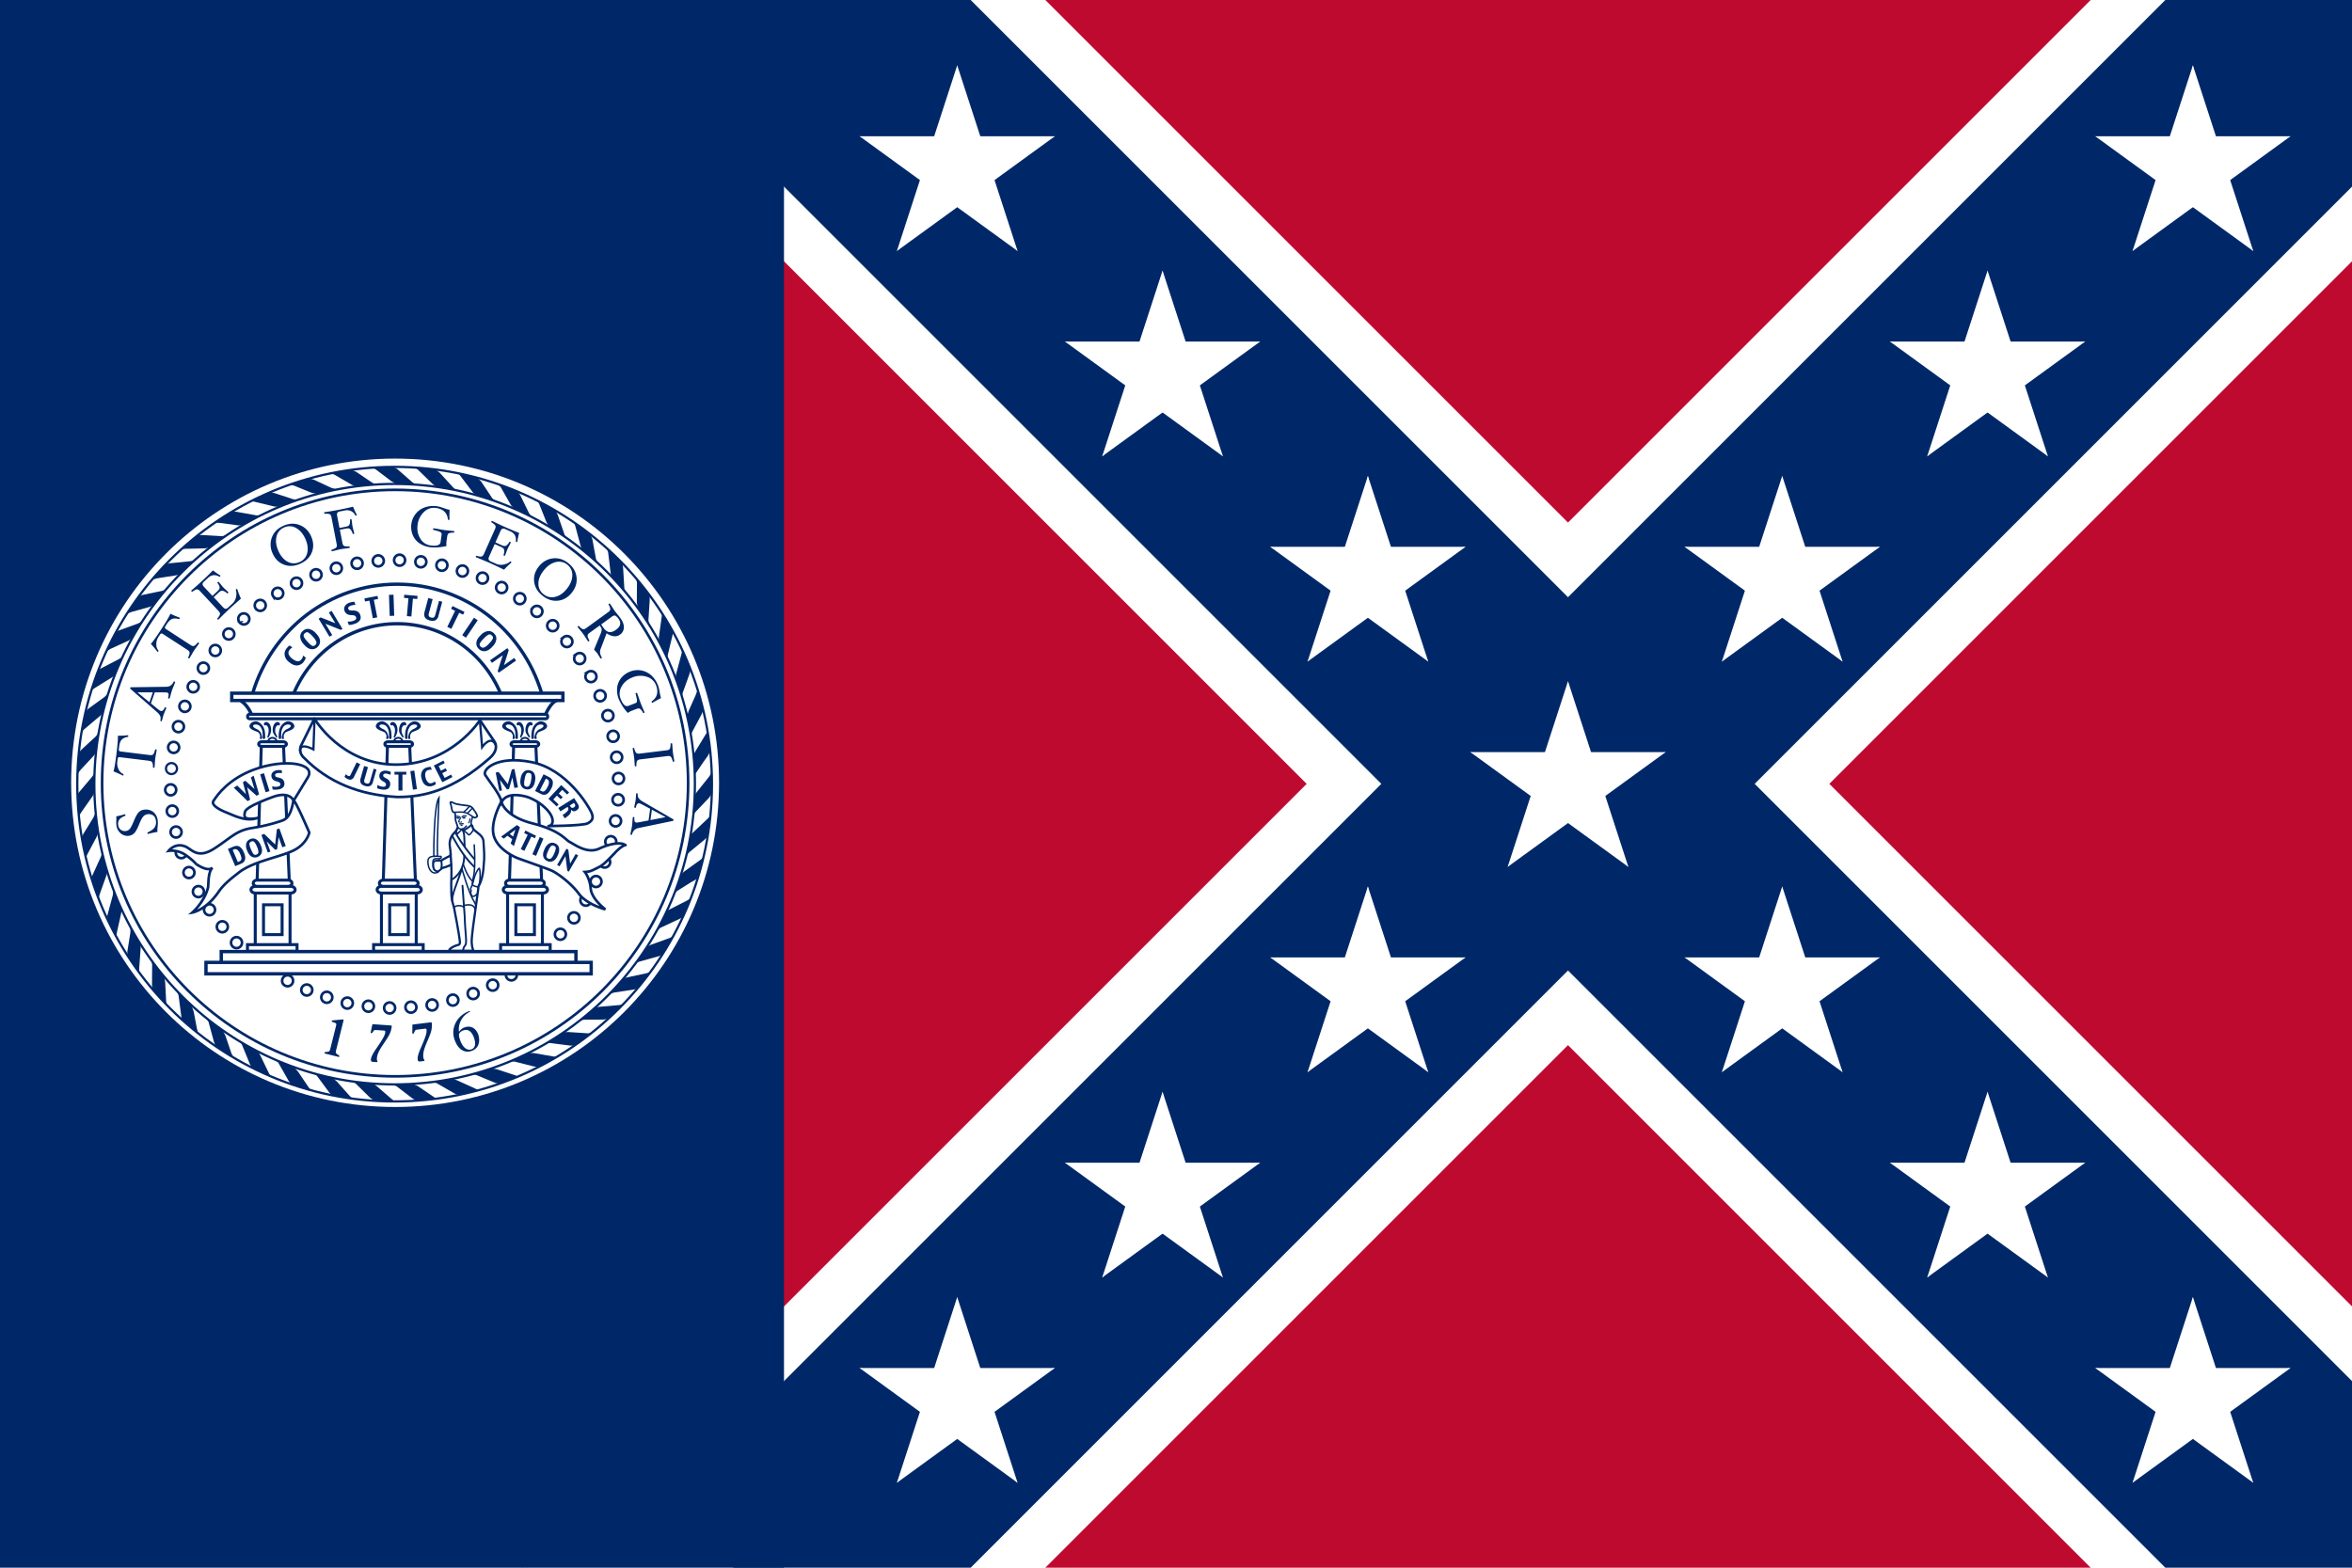 <svg xmlns="http://www.w3.org/2000/svg" xmlns:xlink="http://www.w3.org/1999/xlink" version="1.0" width="900" height="600" viewBox="-63 -42 126 84"><path fill="#fff" d="M-63-42H63v84H-63z"/><path d="m-21-32-4.704-10H-11l32 32 32-32h10v10L31 0l32 32v10H53L21 10l-32 32h-12.72L-21 32 11 0" fill="#002868"/><path d="m-7-42 28 28 28-28H-7zm70 14L35 0l28 28v-56zM49 42 21 14-7 42h56zm-84 0v-84L7 0z" fill="#bf0a30"/><path fill="#002868" d="M-63-42h42v84h-42z"/><g transform="translate(21) scale(5.5)" id="c" fill="#fff"><g id="b"><path transform="rotate(18 3.157 -.5)" id="a" d="M0 1h.5L0 0z"/><use transform="scale(-1 1)" width="84" height="84" xlink:href="#a"/></g><use transform="rotate(72)" width="84" height="84" xlink:href="#b"/><use transform="rotate(-72)" width="84" height="84" xlink:href="#b"/><use transform="rotate(144)" width="84" height="84" xlink:href="#b"/><use transform="rotate(-144)" width="84" height="84" xlink:href="#b"/></g><g transform="translate(.476)" id="d"><use transform="translate(11 11)" width="84" height="84" xlink:href="#c"/><use transform="translate(22 22)" width="84" height="84" xlink:href="#c"/><use transform="translate(33 33)" width="84" height="84" xlink:href="#c"/><use transform="translate(11 -11)" width="84" height="84" xlink:href="#c"/><use transform="translate(22 -22)" width="84" height="84" xlink:href="#c"/><use transform="translate(33 -33)" width="84" height="84" xlink:href="#c"/></g><use transform="matrix(-1 0 0 1 42.756 0)" width="84" height="84" xlink:href="#d"/><ellipse cx="303.375" cy="371.197" rx="146.632" ry="146.491" transform="matrix(0 -.119 .119 0 -86.006 36.045)" fill="#fff" stroke="#002868" stroke-width="1.311" stroke-miterlimit="3.864"/><ellipse cx="303.232" cy="371.197" rx="132.037" ry="131.911" transform="matrix(0 -.119 .119 0 -86.006 36.045)" fill="none" stroke="#002868" stroke-width="1.18" stroke-miterlimit="3.864"/><path d="M-58.86.017c0-9.389 7.61-17 17-17s17 7.611 17 17c0 9.39-7.61 17-17 17s-17-7.61-17-17zm0 0c0-9.389 7.61-17 17-17s17 7.611 17 17c0 9.39-7.61 17-17 17s-17-7.61-17-17zm.913 0c0-8.884 7.202-16.087 16.087-16.087S-25.773-8.868-25.773.017c0 8.884-7.202 16.087-16.087 16.087S-57.947 8.9-57.947.017z" fill="none" stroke="#002868" stroke-width=".12" stroke-miterlimit="3.864"/><path fill="#002868" d="m-25.71 1.473.699-.731.119-.179.009-1.156-.12.195-.664.834-.05.068-.06.102-.086 1.054zm.026-2.1.35-.52.263-.365.102-.204-.127-1.08-.094.136-.553.91-.102.187.06 1.072zm-.196 3.24.52-.493.298-.281.093-.102-.153 1.122-.17.162-.766.63-.179.178.204-1.08zm-.485 2.1.409-.297.51-.366.103-.11-.298 1.14-.358.203-.596.375-.153.101-.127.103.332-.978zm-.783 2.025.97-.494.162-.11-.4.978-.117.093-1.075.502-.144.102.45-.978zm-1.019 1.898 1.045-.378.16-.081-.548.976-.185.078-1.045.292-.185.068.57-.827zm-1.279 1.741 1.085-.23.204-.067-.702.871-.102.056-1.15.178-.212.068.66-.774zm-1.494 1.573 1.119-.097.195-.042-.799.777-.237.043-.998.004-.255.03.749-.647zm5.035-14.758.485-.906.098-.23-.302-1.127-.098.294-.383.859-.085.272.204 1.024zm-.519-2.076.357-.99.068-.239-.46-1.075-.025.2-.302 1.13-.017.184.336 1.011zm-.801-2.024.247-1.033.03-.204-.579-1.016-.025.212-.154 1.097v.234l.452.897zm-1.038-1.858.068-1.059.004-.259-.749-.948.064.238-.009 1.054.047.302.6.885zm-1.29-1.696-.064-1.085-.034-.242-.847-.834.077.222.136 1.13.06.183.732.821zm-1.519-1.586-.192-1.05-.098-.26-.877-.634.068.217.26.97.09.28.842.706zm-1.682-1.297-.361-1.046-.103-.217-.974-.54.085.17.379.952.144.243.916.603zm-1.911-1.17-.455-.935-.124-.2-1.072-.4.144.158.545.96.183.2.932.443zm-1.953-.774-.618-.927-.196-.183-1.008-.229.093.115.694.914.15.132 1.042.319zm-2.09-.578-.737-.804-.238-.182-1.098-.094.157.102.822.8.2.135 1.055.196zm-2.188-.281-.813-.714-.209-.115-1.14.034.165.077.869.659.242.132 1.06.03zm-2.192-.008-.826-.561-.264-.115-1.085.191.204.09.885.514.226.106 1.068-.106zm-2.167.293-.94-.438-.235-.063-1.047.336.209.042.953.387.32.072 1.021-.25zm-2.055.608-.967-.318-.26-.056-1.013.485.154.021 1.098.264.255.021 1-.378zm-1.937.872-1.043-.187-.251-.034-.945.612.242.009 1.026.136.226-.022.996-.527zm-1.848 1.114-1.08-.064-.252.022-.864.748.183-.03 1.107-.025.23-.056.902-.646zm-3.065 1.521c.021-.008.23-.068.23-.068l1.107-.11.242-.043-.83.761-.195.042-.98.154-.25.067s.655-.795.676-.803z"/><path fill="#002868" fill-rule="evenodd" d="m-55.424-10.11 1.137-.238.162-.06-.647.826-.158.085-1.034.29-.26.105.656-.935-.005.013zm-1.213 1.893 1.043-.379.217-.123-.523.889-.192.144-1 .46-.213.131.498-1.046v.009z"/><path fill="#002868" d="m-57.552-6.206.911-.472.209-.128-.4.957-.145.128-.966.6-.166.122.378-1.1z"/><path fill="#002868" fill-rule="evenodd" d="m-58.271-4.025.864-.625.209-.2-.294 1.05-.115.133-.877.74-.166.165.226-1.093v.009z"/><path fill="#002868" d="m-58.646-1.822.784-.727.148-.196-.144 1.076-.124.166-.706.761-.162.213.068-1.14zm-.127 2.279.69-.816.14-.192v1l-.085.195-.63.897-.12.209-.085-1.157z"/><path fill="#002868" fill-rule="evenodd" d="m-58.535 2.68.536-.87.115-.252.15 1.05-.077.21-.494.93-.098.213-.226-1.068.005.009z"/><path fill="#002868" d="m-58.037 4.875.438-.961.064-.213.29 1.034-.051.161-.366 1.025-.056.217-.374-1.101zm.787 2.181.294-1.093.026-.25.45 1.033-.029.196-.23 1.02-.038.264-.473-.961zm1.069 1.948.166-1.042.004-.298.51.88.04.217-.082 1.127.005.234-.622-.914z"/><path fill="#002868" fill-rule="evenodd" d="m-54.849 9.689-.008 1.092.03.238.757.834-.03-.217-.05-.995-.056-.319-.677-.838.004.009z"/><path fill="#002868" d="m-53.432 11.351.14 1.067.026.209.882.748-.073-.293-.166-.88-.119-.32-.766-.769zm1.601 1.399.294 1.08.089.23.962.612-.115-.23-.32-.94-.131-.267-.894-.676zm1.788 1.216.438 1.072.085.153 1.009.472-.12-.234-.425-.884-.136-.218-.937-.505zm1.932.94.587 1.033.132.158 1.047.318-.132-.17-.561-.833-.209-.23-1.034-.408zm2.081.727.686.927.132.132 1.094.174-.145-.14-.69-.778-.234-.2-1-.238.009.008zm2.07.412.8.787.233.149 1.06.03-.132-.107-.791-.684-.209-.162-1.179-.144zm2.208.162.856.655.23.128 1.055-.124-.136-.08-.881-.6-.277-.115-1.094.03zm2.142-.17.974.561.191.073 1.069-.26-.145-.076-.996-.451-.238-.085-1.107.174zm2.14-.43.996.413.256.06 1-.4-.217-.077-.962-.314-.281-.047-1.009.302-.004.008zm2.048-.722 1.034.26.25.024.98-.535-.192-.026-1.042-.182-.328-.013-.92.446h-.008zm1.877-1 1.064.136.238.009.8-.578.11-.098-.16.013-1.048-.069-.26.005-.953.6.004.008z"/><path d="M-35.397-10.086a.294.294 0 1 1 .481.338.294.294 0 0 1-.481-.338zm-.991-.566a.294.294 0 1 1 .514.285.294.294 0 0 1-.514-.285zm-1.04-.47a.294.294 0 1 1 .54.23.294.294 0 0 1-.54-.23zm-1.079-.372a.294.294 0 1 1 .56.182.294.294 0 0 1-.56-.182zm-1.11-.263a.294.294 0 1 1 .574.123.294.294 0 0 1-.574-.123zm-1.131-.156a.294.294 0 1 1 .584.062.294.294 0 0 1-.584-.062zm-1.139-.059a.294.294 0 1 1 .586.02.294.294 0 0 1-.586-.02zm-1.14.059a.294.294 0 1 1 .586-.04.294.294 0 0 1-.586.04zm-1.129.166a.294.294 0 1 1 .578-.101.294.294 0 0 1-.578.101zm-1.109.269a.293.293 0 1 1 .567-.151.293.293 0 0 1-.567.151zm-1.077.379a.293.293 0 1 1 .548-.21.293.293 0 0 1-.548.21zm-1.035.479a.293.293 0 1 1 .523-.266.293.293 0 0 1-.523.267zm-.987.572a.293.293 0 1 1 .497-.31.293.293 0 0 1-.497.31zm-.926.668a.293.293 0 1 1 .463-.362.293.293 0 0 1-.462.361zm-.86.746a.293.293 0 1 1 .428-.4.293.293 0 0 1-.429.4zm-.791.823a.293.293 0 1 1 .4-.43.293.293 0 0 1-.4.43zm-.702.9a.293.293 0 1 1 .353-.47.293.293 0 0 1-.353.47zm-.617.959a.293.293 0 1 1 .31-.498.293.293 0 0 1-.31.498zm-.518 1.016a.293.293 0 1 1 .257-.527.293.293 0 0 1-.257.527zm-.423 1.059a.293.293 0 1 1 .21-.548.293.293 0 0 1-.21.548zm-.315 1.097a.293.293 0 1 1 .151-.568.293.293 0 0 1-.151.567zm-.209 1.12a.294.294 0 1 1 .09-.58.294.294 0 0 1-.09.58zm16.347 12.793a.293.293 0 1 1-.548.21.293.293 0 0 1 .548-.21zm1.035-.48a.293.293 0 1 1-.523.267.293.293 0 0 1 .523-.267zm.987-.571a.293.293 0 1 1-.497.311.293.293 0 0 1 .497-.311z" fill="none" stroke="#002868" stroke-width=".14" stroke-miterlimit="3.864"/><path d="M-34.43 9.415a.293.293 0 1 1-.463.361.293.293 0 0 1 .462-.361z" fill="none" stroke="#000" stroke-width=".14" stroke-miterlimit="3.864"/><path d="M-32.779 7.846a.293.293 0 1 1-.4.429.293.293 0 0 1 .4-.43zm.702-.9a.293.293 0 1 1-.353.468.293.293 0 0 1 .353-.468zm.617-.96a.293.293 0 1 1-.31.498.293.293 0 0 1 .31-.498zm.518-1.016a.293.293 0 1 1-.256.528.293.293 0 0 1 .256-.528zm.423-1.059a.294.294 0 1 1-.21.548.294.294 0 0 1 .21-.548zm.315-1.096a.293.293 0 1 1-.151.567.293.293 0 0 1 .151-.567zm.209-1.121a.294.294 0 1 1-.09.58.294.294 0 0 1 .09-.58zm.113-1.134a.294.294 0 1 1-.05.584.294.294 0 0 1 .05-.585zm-.005-1.141a.294.294 0 1 1 .01.587.294.294 0 0 1-.01-.587zM-30-1.716a.294.294 0 1 1 .072.584.294.294 0 0 1-.071-.584zm-.22-1.119a.294.294 0 1 1 .133.573.294.294 0 0 1-.132-.573zm-.32-1.093a.294.294 0 1 1 .182.558.294.294 0 0 1-.182-.558zm-.43-1.057a.294.294 0 1 1 .24.537.294.294 0 0 1-.24-.537zm-.522-1.013a.294.294 0 1 1 .285.514.294.294 0 0 1-.285-.514zm-.622-.956a.294.294 0 1 1 .337.482.294.294 0 0 1-.337-.482zm-.701-.899a.294.294 0 1 1 .37.457.294.294 0 0 1-.37-.457zm-.787-.826a.294.294 0 1 1 .408.423.294.294 0 0 1-.408-.423zm-.866-.744a.294.294 0 1 1 .45.378.294.294 0 0 1-.45-.378zM-53.833.615a.294.294 0 1 1-.011-.587.294.294 0 0 1 .01.587zm.112 1.135a.294.294 0 1 1-.072-.583.294.294 0 0 1 .072.583zm.22 1.119a.294.294 0 1 1-.133-.573.294.294 0 0 1 .133.573zm.321 1.093a.294.294 0 1 1-.182-.558.294.294 0 0 1 .182.558zm.429 1.057a.294.294 0 1 1-.239-.537.294.294 0 0 1 .239.537zm.523 1.013a.294.294 0 1 1-.285-.515.294.294 0 0 1 .285.515zm.622.956a.294.294 0 1 1-.337-.482.294.294 0 0 1 .337.482zm.701.899a.294.294 0 1 1-.37-.457.294.294 0 0 1 .37.457zm.787.826a.294.294 0 1 1-.408-.423.294.294 0 0 1 .408.423z" fill="none" stroke="#002868" stroke-width=".14" stroke-miterlimit="3.864"/><path d="M-49.252 9.457a.294.294 0 1 1-.45-.378.294.294 0 0 1 .45.378z" fill="none" stroke="#000" stroke-width=".14" stroke-miterlimit="3.864"/><path d="M-47.332 10.686a.294.294 0 1 1-.514-.285.294.294 0 0 1 .514.285zm1.04.47a.294.294 0 1 1-.541-.23.294.294 0 0 1 .541.23zm1.079.372a.294.294 0 1 1-.56-.182.294.294 0 0 1 .56.182zm1.11.263a.294.294 0 1 1-.574-.122.294.294 0 0 1 .574.122zm1.131.156a.294.294 0 1 1-.585-.062.294.294 0 0 1 .585.062zm1.139.059a.294.294 0 1 1-.587-.02.294.294 0 0 1 .587.02zm1.14-.059a.293.293 0 1 1-.585.041.293.293 0 0 1 .585-.04zm1.129-.167a.294.294 0 1 1-.578.102.294.294 0 0 1 .578-.102zm1.109-.268a.293.293 0 1 1-.567.152.293.293 0 0 1 .567-.152z" fill="none" stroke="#002868" stroke-width=".14" stroke-miterlimit="3.864"/><path d="M-53.839-.525a.294.294 0 1 1 .051-.586.294.294 0 0 1-.05.586zm0 0a.294.294 0 1 1 .051-.586.294.294 0 0 1-.05.586z" fill="none" stroke="#002868" stroke-width=".12" stroke-miterlimit="3.864"/><path fill="#fff" stroke="#002868" stroke-width=".18" stroke-miterlimit="3.864" d="M-51.147 9.566v-.578h19.001v.578zm-.818.613v-.612h20.635v.612z"/><path d="m-48.626-2.252-.002-.022c0-.106.1-.191.221-.191.122 0 .222.085.222.191a.16.16 0 0 1-.001.017m6.303.005-.003-.022c0-.106.1-.191.221-.191.123 0 .222.085.222.191a.16.16 0 0 1-.001.017m6.347.005-.002-.022c0-.106.099-.191.22-.191.123 0 .222.085.222.191a.2.2 0 0 1 0 .017" fill="none" stroke="#002868" stroke-width=".1" stroke-miterlimit="3.864"/><path fill="none" stroke="#002868" stroke-width=".18" stroke-miterlimit="3.864" d="M-50.585-4.466v-.391h17.741v.391z"/><path d="M-49.632-3.726h15.868c.056 0 .102.046.102.102v.034a.102.102 0 0 1-.102.102h-15.868a.102.102 0 0 1-.102-.102v-.034c0-.056.045-.102.102-.102zm14.179 1.472h1.144c.094 0 .17.055.17.123s-.076.123-.17.123h-1.144c-.094 0-.17-.055-.17-.123s.076-.123.17-.123zm1.468 7.433-.307-7.195m-1.413 7.144.221-7.144m1.541 7.858v2.747m-1.864.034V5.851m.442 2.228V6.48h.996v1.599h-.996zm-.338-2.92h1.65c.117 0 .212.074.212.167 0 .092-.095.167-.212.167h-1.65c-.117 0-.212-.075-.212-.167 0-.093.095-.168.212-.168zm-.096.334h1.89c.132 0 .239.08.239.18 0 .098-.107.178-.239.178h-1.89c-.131 0-.238-.08-.238-.179 0-.099.107-.179.238-.179zm-6.413-7.747h1.144c.094 0 .17.055.17.123s-.076.123-.17.123h-1.144c-.094 0-.17-.055-.17-.123s.076-.123.17-.123zm1.467 7.433-.306-7.195m-1.413 7.144.221-7.144m1.541 7.858v2.747m-1.864.034V5.851m-.42 3.12v-.356h2.657v.357h-2.656zm.862-.892V6.48h.996v1.599h-.996zm-.338-2.92h1.65c.117 0 .212.074.212.167 0 .092-.095.167-.212.167h-1.65c-.117 0-.212-.075-.212-.167 0-.093.095-.168.212-.168zm-.096.334h1.89c.132 0 .238.08.238.18 0 .098-.106.178-.238.178h-1.89c-.132 0-.238-.08-.238-.179 0-.099.106-.179.238-.179zm-6.414-7.747h1.145c.094 0 .17.055.17.123s-.076.123-.17.123h-1.145c-.094 0-.17-.055-.17-.123s.076-.123.17-.123zm1.468 7.433-.306-7.195m-1.414 7.144.222-7.144m1.54 7.858v2.747m-1.864.034V5.851m-.417 3.12v-.356h2.656v.357h-2.656zm.86-.892V6.48h.996v1.599h-.996zm-.338-2.92h1.65c.117 0 .212.074.212.167 0 .092-.095.167-.212.167h-1.65c-.117 0-.212-.075-.212-.167 0-.093.095-.168.212-.168zm-.096.334h1.89c.131 0 .238.08.238.18 0 .098-.107.178-.238.178h-1.89c-.132 0-.238-.08-.238-.179 0-.099.106-.179.238-.179z" fill="none" stroke="#002868" stroke-width=".16" stroke-miterlimit="3.864"/><path fill="#fff" stroke="#002868" stroke-width=".16" stroke-miterlimit="3.864" d="M-36.182 8.972v-.357h2.656v.357z"/><path d="M-48.067-2.465s0 .065.059.063c.058-.003.066-.029.069-.055.002-.026-.003-.313.028-.402.03-.089.086-.23.194-.284.209-.106.497.035.09.211-.109.047-.157.121-.182.153a.307.307 0 0 0-.056.112c-.007.031-.027.083-.035.125-.004.022-.025.137.046.141.072.004.064-.024.066-.038.003-.014-.029-.124 0-.184a.382.382 0 0 1 .085-.133c.033-.027.229-.097.266-.116.05-.025.37-.16.104-.4-.056-.049-.217-.114-.346-.056a.63.63 0 0 0-.294.279.848.848 0 0 0-.084.282c-.015.092-.015.3-.015.3l.005.002zm-.152-.041c-.064-.095-.146-.188-.165-.29a.648.648 0 0 1 .036-.33c.04-.098.1-.159.18-.184.066-.012.116.007.148.057.019.03.022.06.01.09a.078.078 0 0 1-.053.036.062.062 0 0 1-.05-.025.262.262 0 0 0-.124.15c-.025.073-.02.145-.018.207.009.074.04.13.067.172l.043.1c.001.013-.005.027-.019.04-.022.004-.04-.003-.055-.023zm-.388.005a.778.778 0 0 0 .124-.295.648.648 0 0 0-.036-.33c-.04-.098-.1-.159-.18-.184-.066-.012-.116.007-.148.057a.092.092 0 0 0-.009.09c.01.017.028.03.053.036.019 0 .035-.008.05-.025.043.022.095.07.123.15.025.073.02.145.018.207a.888.888 0 0 1-.038.186l-.03.091c-.002.013.004.026.018.039.022.005.04-.003.055-.022zm-.191.036s0 .065-.058.063c-.06-.003-.067-.029-.07-.055-.002-.026.003-.313-.027-.402-.031-.089-.087-.23-.194-.284-.21-.106-.498.035-.091.211.11.047.157.121.183.153.025.03.05.08.056.112.006.031.026.083.034.125.004.022.026.137-.046.141-.071.004-.064-.024-.066-.038-.003-.014.03-.124.001-.184a.38.38 0 0 0-.085-.133c-.034-.027-.23-.097-.267-.116-.05-.025-.37-.16-.104-.4.056-.049.217-.114.346-.056a.63.63 0 0 1 .294.279.852.852 0 0 1 .084.282c.015.092.015.3.015.3l-.005.002zm7.5 0s0 .065.059.063c.059-.003.067-.029.069-.055.003-.026-.002-.313.028-.402.03-.089.087-.23.194-.284.21-.106.498.035.09.211-.109.047-.156.121-.182.153a.311.311 0 0 0-.056.112c-.006.031-.027.083-.034.125-.004.022-.026.137.046.141.071.004.063-.024.066-.038.003-.014-.03-.124-.001-.184a.377.377 0 0 1 .085-.133c.033-.027.23-.097.267-.116.05-.025.37-.16.103-.4-.055-.049-.216-.114-.346-.056a.63.63 0 0 0-.293.279.857.857 0 0 0-.084.282 2.74 2.74 0 0 0-.016.3l.005.002zm-.152-.041c-.063-.095-.146-.188-.164-.29a.647.647 0 0 1 .036-.33c.039-.098.099-.159.18-.184.066-.012.115.007.148.057.018.03.021.06.009.09a.078.078 0 0 1-.053.036c-.019 0-.035-.008-.05-.025a.262.262 0 0 0-.123.15c-.025.073-.02.145-.018.207a.4.4 0 0 0 .066.172l.044.1c.001.013-.005.027-.02.04a.05.05 0 0 1-.054-.023zm-.388.005a.772.772 0 0 0 .124-.295.647.647 0 0 0-.035-.33c-.04-.098-.1-.159-.18-.184-.067-.012-.116.007-.148.057a.092.092 0 0 0-.01.09c.011.017.029.03.053.036.02 0 .036-.008.05-.025.044.022.095.07.124.15.024.073.02.145.017.207a.897.897 0 0 1-.038.186l-.03.091c-.002.013.005.026.019.039.022.005.04-.003.054-.022zm-.19.036s0 .065-.059.063c-.059-.003-.066-.029-.069-.055-.002-.026.003-.313-.028-.402-.03-.089-.087-.23-.194-.284-.209-.106-.498.035-.09.211.109.047.156.121.182.153.025.03.05.08.056.112.007.031.027.083.034.125.004.022.026.137-.045.141-.072.004-.064-.024-.067-.038-.002-.014.03-.124.001-.184a.378.378 0 0 0-.085-.133c-.033-.027-.23-.097-.267-.116-.05-.025-.37-.16-.103-.4.055-.049.216-.114.346-.056a.63.63 0 0 1 .293.279.851.851 0 0 1 .084.282c.015.092.016.3.016.3l-.005.002zm7.5 0s0 .065.059.063c.058-.003.066-.029.068-.055.003-.026-.002-.313.028-.402.031-.089.087-.23.195-.284.208-.106.497.035.09.211-.11.047-.157.121-.182.153a.307.307 0 0 0-.057.112c-.006.031-.026.083-.034.125-.004.022-.026.137.046.141.071.004.064-.024.066-.038.003-.014-.029-.124 0-.184a.377.377 0 0 1 .085-.133c.033-.027.229-.097.266-.116.05-.025.37-.16.104-.4-.056-.049-.217-.114-.346-.056a.632.632 0 0 0-.294.279.856.856 0 0 0-.084.282c-.015.092-.015.3-.015.3l.005.002zm-.152-.041c-.064-.095-.146-.188-.165-.29a.647.647 0 0 1 .036-.33c.04-.098.1-.159.18-.184.066-.012.116.007.148.057.019.03.022.06.009.09a.077.077 0 0 1-.052.036.062.062 0 0 1-.05-.025.262.262 0 0 0-.124.15c-.025.073-.02.145-.018.207.009.074.04.13.067.172l.043.1c.002.013-.005.027-.019.04-.022.004-.04-.003-.055-.023zm-.388.005a.78.78 0 0 0 .124-.295.647.647 0 0 0-.036-.33c-.04-.098-.1-.159-.18-.184-.066-.012-.116.007-.148.057a.092.092 0 0 0-.009.09c.01.017.028.03.052.036.02 0 .036-.008.05-.025.044.022.096.07.124.15.025.073.02.145.018.207a.882.882 0 0 1-.038.186l-.031.091c-.001.013.005.026.019.039.022.005.04-.003.055-.022zm-.191.036s0 .065-.059.063c-.058-.003-.066-.029-.069-.055-.002-.026.003-.313-.028-.402-.03-.089-.086-.23-.194-.284-.209-.106-.497.035-.09.211.11.047.157.121.182.153.026.03.05.08.056.112.007.031.027.083.035.125.004.022.025.137-.046.141-.072.004-.064-.024-.066-.038-.003-.014.029-.124 0-.184a.38.38 0 0 0-.085-.133c-.033-.027-.229-.097-.266-.116-.05-.025-.37-.16-.104-.4.056-.049.217-.114.346-.056a.63.63 0 0 1 .294.279.852.852 0 0 1 .084.282c.015.092.015.3.015.3l-.005.002z" fill="#002868"/><path d="M-53.037 3.827c-.451-.324-.928-.239-.928-.239s.344-.457.894-.23c.349.145.647.681 1.532.12.885-.562 1.175-.97 2.009-1.106a9.836 9.836 0 0 0 1.617-.391c.188-.068.48-.175.63-1.072.034-.204.852 1.701.852 1.701s-.12.63-.903.987-2.14.57-2.894 1.173c-.255.205-.746.557-1.043.991-.698 1.02-1.426 1.136-1.426 1.136s.66-.576.843-1.353c.034-.144-.022-.794.238-1.054-.276.276-.975-.268-.885-.196 0 0-.085-.144-.536-.467zM-36.14.952s.137.774 1.66 1.165c1.525.391 1.763.885 2.01 1.004.247.119.92.654 1.575.348.655-.306 1.166-.323 1.336-.22.17.101.043-.128-.493.442-.537.57-.698.689-.886.782-.409.204-.44.23-.732.247 0 0 .273.34.315.893.042.552.783 1.114.783 1.114s-.987-.255-1.421-.842c-.434-.587-1.15-1.089-1.413-1.216-.264-.128-1.61-.587-1.89-.698-.281-.11-1.158-.57-1.277-1.31-.12-.74.434-1.71.434-1.71z" fill="#fff" stroke="#002868" stroke-width=".14" stroke-miterlimit="3.864"/><path d="M-34.824.68c.191.049.517.207.71.344.937.67.78 1.214.52 1.23-.29.016 1.822 0 2.077-.137.256-.136.34-.29.187-.612-.153-.324-1.31-2.297-3.2-2.67-1.89-.375-2.64.419-2.478.688.154.255.852 1.106.877 1.454.194-.364.63-.468 1.307-.297z" fill="#fff" stroke="#002868" stroke-width=".14" stroke-miterlimit="3.864"/><path d="M-46.159-3.496s1.462 2.5 4.435 2.466c2.937-.034 4.436-2.38 4.436-2.38l.783 1.156s.29.391-.273.884C-38.762.373-40.335.715-41.724.705c-2.05-.112-3.705-.803-4.963-2.075-.226-.187-.272-.433-.204-.638l.732-1.488z" fill="#fff" stroke="#002868" stroke-width=".14" stroke-linejoin="round" stroke-miterlimit="3.864"/><path d="M-36.45-2.093c-.255-.548-.723.124-.723.124l-.118-1.434m-9.63 1.655s-.09-.506.711-.098l.06-1.641" fill="none" stroke="#002868" stroke-width=".12" stroke-miterlimit="3.864"/><path d="M-33.764-3.734s.255-.63.613-.749m-16.958.034s.307.137.562.68" fill="none" stroke="#002868" stroke-width=".18" stroke-miterlimit="3.864"/><path d="M-50.81 1.56c-1.034-.403-.746-.656-.746-.656.23-.369.842-1.161 2.103-1.645 1.685-.646 3.405-.357 2.945.392-.28.455-.762 1.25-.762 1.25s-.2-.536-1.12-.196c-.919.34-1.426.603-1.48.783-.086.28-.052.459.612.357-.434.145-.917-.006-1.46-.247l-.092-.037zm1.518.297.15-.053" fill="#fff" stroke="#002868" stroke-width=".14" stroke-miterlimit="3.864"/><path d="M-38.228 1.828c-.004-.027.031-.055.079-.063.048-.007.09.009.094.036.005.027-.03.055-.079.062-.048.008-.09-.008-.094-.035m-.329-.011c.002-.026.044-.044.093-.04.05.005.087.03.085.056-.002.026-.044.043-.093.039-.05-.005-.088-.03-.085-.055" fill="#002868"/><path d="M-38.47 2.332s.192.27.475-.095" fill="none" stroke="#002868" stroke-width=".075" stroke-miterlimit="3.864"/><path d="M-38.576 1.733s.3-.012.23.138c-.016.033-.043.055-.056.078-.047.084-.029.109.027.1.072-.012.072-.008.072-.008h.026" fill="none" stroke="#002868" stroke-width=".06" stroke-linecap="round" stroke-linejoin="round" stroke-miterlimit="3.864"/><path d="M-38.02 1.722c-.056-.017-.176-.039-.233.061" fill="none" stroke="#002868" stroke-width=".06" stroke-linecap="round" stroke-miterlimit="3.864"/><path d="M-38.366 2.142a.574.574 0 0 0 .17-.005" fill="none" stroke="#002868" stroke-width=".075" stroke-linecap="round" stroke-miterlimit="3.864"/><path stroke-miterlimit="3.864" fill="none" stroke="#002868" stroke-width=".06" d="m-38.327 2.231.103-.004"/><path d="m-37.692 1.757.124.056a.178.178 0 0 0 .138-.083.846.846 0 0 0-.138-.266" fill="none" stroke="#002868" stroke-width=".09" stroke-linejoin="round" stroke-miterlimit="3.864"/><path d="M-39.369 4.089c-.068.102-.404-.092-.42.197-.014.222.03.38.245.408l.158-.105.043-.042" fill="none" stroke="#002868" stroke-width=".1" stroke-linejoin="round" stroke-miterlimit="3.864"/><path d="m-37.692 5.401-.091.196c-.019.055.024.123.024.123l-.017.062-.01.058.03.093c.06.154.179.108.315-.034" fill="none" stroke="#002868" stroke-width=".08" stroke-linejoin="round" stroke-miterlimit="3.864"/><path d="M-39.561 3.876c-.033-.875.038-1.881.077-3.141-.275.397-.282 2.945-.277 3.142h.2z" fill="none" stroke="#002868" stroke-width=".079" stroke-miterlimit="3.864"/><path d="m-39.35 4.54.045-.031.183-.052.297-.119c.012.15.016.518.005.706-.011.207-.01.415 0 .815.008.4.11.638.144.783.034.144.272 1.428.306 1.751.035.324-.06.17-.374.35-.315.178-.136.203-.136.203h1.251s-.085-.119-.102-.434c-.017-.314.162-1.488.162-1.488l.178-1.31.026-.23s.248-.33.282-1.18c.048-.389.013-.777-.013-1.148 0 0 .037-.223-.2-.435-.24-.213-.367-.238-.401-.46-.004-.027-.033-.036-.037-.054" fill="none" stroke="#002868" stroke-width=".12" stroke-linejoin="round" stroke-miterlimit="3.864"/><path d="M-37.594 3.241c.051.86.034 1.498-.06 1.819l-.052.348-.002.004" fill="none" stroke="#002868" stroke-width=".08" stroke-miterlimit="3.864"/><path d="M-37.687 5.401s.126-.677.36-.881c.015-.013.11.357-.013.956" fill="none" stroke="#002868" stroke-width=".08" stroke-linejoin="round" stroke-miterlimit="3.864"/><path d="M-38.797 2.758c.471.84.741 1.236 1.218 1.704m-1.02-1.835c.38.648.768 1.136 1.03 1.422" fill="none" stroke="#002868" stroke-width=".1" stroke-miterlimit="3.864"/><path d="M-38.263 4.511s.37 1.357.676 1.816l.103.22m-.707-2.257s.205.663.51.936m-.54-2.76c.034 0 .29.22.29.22s.025.111.136-.008c.11-.119.187-.272.187-.272" fill="none" stroke="#002868" stroke-width=".08" stroke-miterlimit="3.864"/><path d="M-38.194 8.94v-.043l.043-.132s.042-.08.062-.1c.132-.122.007-.6-.017-1.564l-.118-1.64" fill="none" stroke="#002868" stroke-width=".1" stroke-linecap="round" stroke-miterlimit="3.864"/><path d="M-38.484 2.316c-.003.08-.085.224-.168.299a.831.831 0 0 0-.254.677c.025.257.085.538.012.569a4.152 4.152 0 0 0-.455.244" fill="none" stroke="#002868" stroke-width=".12" stroke-linejoin="round" stroke-miterlimit="3.864"/><path d="M-37.689 5.425a.83.83 0 0 0 .324.103" fill="none" stroke="#002868" stroke-width=".08" stroke-miterlimit="3.864"/><path d="M-38.828 5.146s.702-.31.702-1.34" fill="none" stroke="#002868" stroke-width=".1" stroke-miterlimit="3.864"/><path d="M-37.706 2.168c-.493.45-.552.282-.552.282.175.086.12.637.153.927" fill="none" stroke="#002868" stroke-width=".1" stroke-linejoin="bevel" stroke-miterlimit="3.864"/><path stroke-miterlimit="3.864" transform="matrix(0 -.119 .119 0 -86.006 36.045)" fill="none" stroke="#002868" stroke-width=".675" d="m281.499 398.444-1.039.895 2.327 2.29"/><path d="M-38.795 6.267s.042-.348.153-.629c.11-.28.383-1.072.383-1.072" fill="none" stroke="#002868" stroke-width=".1" stroke-miterlimit="3.864"/><path d="M-38.862 3.722c.001.044.011.239.04.66" fill="none" stroke="#002868" stroke-width=".12" stroke-miterlimit="3.864"/><path d="M-39.385 4.055s.106.28.004.526" fill="none" stroke="#002868" stroke-width=".1" stroke-linejoin="round" stroke-miterlimit="3.864"/><path d="M-37.563 1.472c-.11-.163-.152-.274-.405-.305-.254-.032-.563-.064-.698-.127-.134-.063-.253-.13-.19.044.066.182.045.474.213.442m.008.008a.545.545 0 0 1 .025.136c0 .04 0 .277.047.388.046.106.086.276.086.276" fill="none" stroke="#002868" stroke-width=".09" stroke-linejoin="round" stroke-miterlimit="3.864"/><path d="M-37.744 2.2c-.025-.122-.035-.08.013-.261.056-.206.033-.076.033-.2" fill="none" stroke="#002868" stroke-width=".08" stroke-linejoin="round" stroke-miterlimit="3.864"/><path d="M-37.98 1.59c.094-.081.185-.173.273-.277m-.467.214c.103-.084.209-.187.316-.31m-.791.303c.503-.025.605-.018.962.229" fill="none" stroke="#002868" stroke-width=".075" stroke-miterlimit="3.864"/><path d="M-37.826 1.852s.004.19-.083.25" fill="none" stroke="#002868" stroke-width=".06" stroke-miterlimit="3.864"/><path d="M-38.67 6.613c.1-.112.383-.116.51-.012l.013-.068c-.08.003.522-.208.6.2" fill="none" stroke="#002868" stroke-width=".08" stroke-miterlimit="3.864"/><path d="m-39.56 3.884.126.004h.06s.037.071-.02.096c-.057.025-.073.03-.073.03l-.004.089m.007-.092h-.218s-.117.031-.122.126c-.008.15-.01.362.054.445l.065.067m.229-.008c-.07.112-.12.122-.242.133-.164.014-.328-.177-.366-.454-.043-.307.018-.438.36-.437" fill="none" stroke="#002868" stroke-width=".077" stroke-linejoin="round" stroke-miterlimit="3.864"/><path d="M-47.26-4.851c.92-2.193 3.053-3.729 5.536-3.729 2.485 0 4.618 1.538 5.538 3.732m-13.272-.026c1.02-3.373 4.097-5.824 7.734-5.824 3.64 0 6.719 2.455 7.738 5.831" fill="none" stroke="#002868" stroke-width=".18" stroke-linejoin="round" stroke-miterlimit="3.864"/><path d="M-46.621-6.767c0 .02-.01.05-.028.092a.625.625 0 0 1-.078.13.473.473 0 0 1-.325.198c-.13.016-.268-.03-.414-.14l-.036-.028a.587.587 0 0 1-.243-.356.45.45 0 0 1 .087-.371.852.852 0 0 1 .1-.114.321.321 0 0 1 .079-.057l.143.108a.353.353 0 0 0-.074.048.49.49 0 0 0-.085.089.235.235 0 0 0-.037.228c.027.081.091.16.192.236l.012.01c.108.08.201.122.28.124a.219.219 0 0 0 .19-.091.49.49 0 0 0 .098-.211l.139.105z" fill="#002868"/><path d="m-46.228-7.874-.02-.023a1.039 1.039 0 0 0-.233-.207c-.062-.035-.125-.023-.189.034-.059.053-.078.11-.057.172.021.062.083.15.186.264l.019.02a.979.979 0 0 0 .24.215c.055.027.115.013.177-.044a.156.156 0 0 0 .05-.17.737.737 0 0 0-.173-.26zm.19-.151c.12.132.18.26.184.383a.4.4 0 0 1-.144.318.401.401 0 0 1-.33.108c-.123-.015-.243-.088-.36-.219l-.043-.047a.66.66 0 0 1-.184-.373.386.386 0 0 1 .143-.338.369.369 0 0 1 .346-.1c.124.03.24.104.348.223l.04.045z" fill="#002868" fill-rule="evenodd"/><path fill="#002868" d="m-44.742-8.248-.825-.331.365.607-.147.089-.582-.967.111-.067.782.31-.344-.573.147-.088.582.967zm1.039-.807c.04.112.035.208-.016.288a.517.517 0 0 1-.269.188 1.129 1.129 0 0 1-.188.054.634.634 0 0 1-.136.011l-.066-.183a.701.701 0 0 0 .304-.036c.073-.026.12-.055.14-.086.021-.03.023-.07.005-.117a.134.134 0 0 0-.06-.072.57.57 0 0 0-.205-.032.477.477 0 0 1-.218-.059.328.328 0 0 1-.135-.18.278.278 0 0 1 .023-.242.438.438 0 0 1 .244-.184.766.766 0 0 1 .262-.05l.06.161a2.2 2.2 0 0 0-.124.016.683.683 0 0 0-.125.032c-.06.023-.101.048-.12.077a.094.094 0 0 0-.014.089c.014.037.034.062.061.074a.719.719 0 0 0 .208.02.438.438 0 0 1 .241.062c.058.04.1.095.128.169zm.73-.807.183.942-.237.046-.183-.942-.235.046-.032-.165.7-.136.033.165zm.811-.264.242-.008.039 1.127-.242.009zm1.283.203-.083.956-.241-.021.084-.956-.238-.021.014-.168.711.062-.014.168zm1.363.94a.332.332 0 0 1-.155.217c-.075.042-.176.046-.301.012-.135-.036-.224-.093-.267-.171-.042-.078-.047-.178-.014-.3l.197-.733.233.062-.204.763c-.016.059-.016.107.001.143.018.037.058.063.121.08.058.015.105.014.14-.005.035-.02.062-.063.08-.131l.204-.758.173.046-.208.775zm1.116-.183-.422.862-.217-.106.42-.862-.214-.105.074-.151.641.313-.073.15zm.992.4-.2-.135-.631.935.2.135z"/><path d="m-36.818-7.497.022-.023c.096-.1.16-.182.19-.246s.015-.126-.047-.185c-.057-.055-.115-.07-.175-.045a.91.91 0 0 0-.25.204l-.02.02a.977.977 0 0 0-.197.253c-.024.058-.005.116.056.175.05.048.107.06.173.037a.748.748 0 0 0 .248-.19zm.165.18c-.124.127-.247.197-.37.208a.401.401 0 0 1-.327-.12.4.4 0 0 1-.131-.322c.007-.123.071-.248.193-.374l.044-.047a.665.665 0 0 1 .36-.21.387.387 0 0 1 .347.12.368.368 0 0 1 .123.338.677.677 0 0 1-.197.362l-.042.044z" fill="#002868" fill-rule="evenodd"/><path fill="#002868" d="m-36.339-6.042.273-.846-.58.407-.1-.141.925-.647.075.106-.255.801.548-.383.099.141-.925.647zm-18.965 7.43a.657.657 0 0 1 .506.111.665.665 0 0 1 .246.458c.013.09.012.2-.003.33a1.15 1.15 0 0 0-.006.287 7.49 7.49 0 0 0-.511.109c-.016.002-.026-.012-.03-.042-.004-.021.003-.036.018-.043.18-.081.303-.17.368-.265a.519.519 0 0 0 .065-.374c-.017-.122-.066-.212-.146-.268a.418.418 0 0 0-.312-.06.35.35 0 0 0-.215.12c-.062.068-.136.206-.22.412-.096.238-.183.396-.261.476a.474.474 0 0 1-.279.143.554.554 0 0 1-.443-.123.66.66 0 0 1-.237-.44 1.22 1.22 0 0 1-.005-.248 1.172 1.172 0 0 0-.006-.227c.177-.037.331-.075.464-.114.016-.003.026.01.03.036.004.028-.002.045-.018.05-.147.055-.25.12-.306.198a.386.386 0 0 0-.061.294.368.368 0 0 0 .138.256.37.37 0 0 0 .284.062.319.319 0 0 0 .195-.112c.057-.066.126-.2.21-.402.098-.24.186-.4.263-.481a.456.456 0 0 1 .272-.143zm-.846-3.992c.019.002.026.022.022.058-.002.016-.01.025-.025.028-.149.026-.257.076-.326.15-.07.073-.114.19-.134.349l-.018.142c-.006.05-.002.085.012.105.014.02.044.033.088.039l1.544.19a.33.33 0 0 0 .152-.008.189.189 0 0 0 .08-.086.957.957 0 0 0 .063-.19c.004-.016.02-.022.045-.02.028.004.041.014.04.03a3.9 3.9 0 0 1-.04.242 2.7 2.7 0 0 0-.036.223 3.495 3.495 0 0 0-.02.229 3.901 3.901 0 0 1-.02.244c-.002.016-.017.022-.046.019-.025-.003-.038-.013-.038-.03a.579.579 0 0 0-.037-.257c-.026-.048-.087-.078-.18-.09l-1.545-.19c-.044-.005-.076 0-.094.017-.019.016-.031.05-.037.1l-.015.119a.724.724 0 0 0 .062.402.504.504 0 0 0 .253.263c.015.007.021.019.019.036-.004.034-.018.05-.04.047a5.56 5.56 0 0 0-.5-.225c.045-.134.098-.447.159-.94.062-.505.087-.828.076-.97a5.06 5.06 0 0 0 .535-.026z"/><path d="M-54.812-4.903h-.828l.646.53.182-.53zm1.163-.58c.027.01.038.022.032.037a3.49 3.49 0 0 1-.086.223 2.48 2.48 0 0 0-.14.404c-.025.093-.05.172-.072.237-.005.015-.021.018-.048.01-.027-.01-.039-.02-.035-.032a.536.536 0 0 0 .03-.197.097.097 0 0 0-.068-.087.447.447 0 0 0-.13-.012l-.542-.003-.206.596.393.32a.48.48 0 0 0 .128.08c.085.028.158-.034.22-.187.004-.012.02-.013.046-.004.027.01.038.022.033.037a2.53 2.53 0 0 1-.075.19 1.887 1.887 0 0 0-.115.334 2.06 2.06 0 0 1-.05.171c-.005.015-.02.018-.043.01-.027-.01-.038-.026-.032-.049a.373.373 0 0 0-.002-.212.63.63 0 0 0-.174-.224l-1.43-1.25c-.014-.011-.018-.027-.01-.048.008-.023.02-.035.037-.036l1.872-.025a.474.474 0 0 0 .254-.065.494.494 0 0 0 .164-.202c.008-.02.025-.024.049-.016z" fill="#002868" fill-rule="evenodd"/><path d="M-53.378-8.905c.016.01.015.032-.006.062-.008.014-.02.019-.034.014-.145-.041-.264-.044-.359-.008-.095.036-.186.121-.273.255l-.079.121c-.027.042-.039.075-.035.1.004.024.024.048.062.072l1.304.847c.06.038.106.058.14.06a.185.185 0 0 0 .11-.043.945.945 0 0 0 .14-.142c.011-.013.027-.012.048.002.024.016.032.03.023.044a3.838 3.838 0 0 1-.141.2 3.479 3.479 0 0 0-.13.184 3.554 3.554 0 0 0-.118.197 3.864 3.864 0 0 1-.126.21c-.009.015-.025.014-.05-.002-.02-.014-.028-.028-.02-.043a.578.578 0 0 0 .079-.248c-.002-.055-.043-.108-.123-.16l-1.305-.846c-.037-.025-.068-.034-.092-.027-.023.007-.05.031-.077.074l-.065.1a.723.723 0 0 0-.121.389.503.503 0 0 0 .112.347c.01.012.01.026.001.04-.019.03-.037.038-.056.026a5.561 5.561 0 0 0-.351-.421c.1-.101.284-.36.555-.776.277-.427.442-.706.494-.838.119.06.283.13.493.21zm3.088-1.526c.06.185.125.354.197.507-.29.254-.495.436-.615.547-.118.11-.314.301-.588.573-.012.011-.027.007-.047-.014-.017-.019-.02-.035-.01-.047a.93.93 0 0 0 .115-.162.18.18 0 0 0 .021-.114c-.006-.033-.033-.076-.082-.128l-.983-1.054a.306.306 0 0 0-.12-.091.168.168 0 0 0-.116.011.848.848 0 0 0-.173.105c-.012.01-.028.006-.047-.015-.02-.02-.023-.037-.011-.048a16.562 16.562 0 0 0 1.157-1.078c.125.1.257.19.395.272.014.015.008.035-.018.06-.013.011-.026.013-.038.006-.22-.125-.42-.103-.601.065l-.227.21c-.086.082-.088.167-.004.256l.465.499.282-.264c.075-.07.11-.133.104-.192a.522.522 0 0 0-.115-.235c-.01-.012-.006-.027.015-.047.02-.02.037-.023.048-.011.035.037.076.086.125.147.046.059.086.105.118.14.032.035.076.077.132.128.059.054.105.1.14.137.011.012.007.027-.014.047s-.037.023-.049.011a.552.552 0 0 0-.238-.136c-.061-.01-.128.017-.199.083l-.282.263.514.55c.082.089.167.093.253.012l.245-.228a.653.653 0 0 0 .184-.332.731.731 0 0 0-.01-.397c-.004-.01 0-.019.01-.028a.065.065 0 0 1 .036-.017c.013-.002.023 0 .03.009z" fill="#002868"/><path d="M-46.64-13.123c-.122-.275-.29-.47-.5-.586a.686.686 0 0 0-.64-.028.686.686 0 0 0-.409.495c-.054.233-.02.487.103.762.122.273.286.465.492.577.207.11.42.116.64.019a.691.691 0 0 0 .412-.487c.056-.228.024-.48-.098-.752zm.308-.137c.132.295.145.58.038.853-.107.272-.314.476-.62.612-.308.137-.598.154-.872.051-.274-.104-.476-.304-.608-.6a1.094 1.094 0 0 1-.04-.861c.105-.28.31-.486.614-.621.305-.136.596-.15.874-.04.277.107.482.31.614.606z" fill="#002868" fill-rule="evenodd"/><path d="M-43.885-14.413c.004.02-.011.034-.047.04-.017.004-.028-.001-.035-.014a.491.491 0 0 0-.232-.23.538.538 0 0 0-.33-.03l-.271.053c-.119.023-.166.095-.143.215l.13.669.343-.067c.1-.02.164-.056.19-.108a.532.532 0 0 0 .029-.26c-.003-.016.009-.027.036-.032.028-.006.044 0 .047.016.01.05.019.114.028.19.008.075.016.135.025.181.01.047.024.107.044.179.022.077.037.14.047.19.003.017-.01.027-.038.033-.027.005-.042 0-.045-.016a.562.562 0 0 0-.131-.242c-.047-.042-.118-.053-.213-.035l-.343.067.135.694a.33.33 0 0 0 .054.143.19.19 0 0 0 .107.05.946.946 0 0 0 .2 0c.017 0 .029.011.033.036.006.028 0 .044-.015.047a3.883 3.883 0 0 1-.243.038 3.41 3.41 0 0 0-.227.035 3.782 3.782 0 0 0-.223.052c-.09.024-.17.042-.237.056-.016.003-.027-.01-.032-.038-.005-.025 0-.04.016-.045a.932.932 0 0 0 .183-.076.18.18 0 0 0 .079-.086c.013-.031.012-.082-.002-.152l-.275-1.414a.306.306 0 0 0-.054-.141.169.169 0 0 0-.103-.052.868.868 0 0 0-.202-.003c-.016.003-.027-.009-.033-.037-.005-.028 0-.044.016-.047a16.603 16.603 0 0 0 1.53-.297c.067.167.134.313.202.438zm5.222.917c-.003.025-.013.038-.03.038a.597.597 0 0 0-.26.033c-.047.025-.078.084-.091.178l-.025.18a1.046 1.046 0 0 0-.012.325 2.73 2.73 0 0 1-.874.063 1.304 1.304 0 0 1-.588-.221.997.997 0 0 1-.352-.447 1.13 1.13 0 0 1-.066-.586 1.08 1.08 0 0 1 .238-.545c.13-.158.293-.271.492-.34a1.36 1.36 0 0 1 .65-.054c.09.012.21.046.36.1.131.047.233.076.305.086a7.595 7.595 0 0 0-.003.525c-.002.016-.02.022-.052.017-.02-.002-.032-.012-.034-.03-.041-.351-.254-.554-.639-.608a.756.756 0 0 0-.64.21 1.11 1.11 0 0 0-.343.686c-.039.276.008.522.14.738a.74.74 0 0 0 .546.372c.339.048.52-.012.543-.18l.057-.4c.007-.056-.014-.099-.064-.13-.05-.032-.176-.072-.376-.12-.016-.003-.022-.02-.018-.05.004-.028.014-.04.03-.038.068.009.168.026.3.05a5.116 5.116 0 0 0 .525.074c.108.009.196.019.263.028.016.003.022.018.018.046zm3.055 1.642a4.422 4.422 0 0 0-.39.379 30.343 30.343 0 0 0-.744-.351c-.148-.066-.4-.171-.758-.317-.015-.007-.017-.023-.005-.05.01-.023.023-.032.039-.027.082.025.146.04.194.043a.18.18 0 0 0 .113-.025.31.31 0 0 0 .087-.126l.586-1.316a.305.305 0 0 0 .037-.146.17.17 0 0 0-.055-.102.86.86 0 0 0-.164-.118c-.015-.007-.017-.023-.005-.05.011-.025.025-.035.04-.028a16.602 16.602 0 0 0 1.446.643c-.043.154-.076.31-.097.47-.008.018-.029.02-.062.006-.016-.007-.022-.018-.02-.033.029-.25-.07-.426-.296-.527l-.282-.126c-.109-.048-.188-.016-.238.096l-.277.622.353.157c.093.042.166.048.218.02a.521.521 0 0 0 .171-.197c.007-.015.023-.016.05-.005.025.012.035.025.028.04-.02.047-.05.104-.086.172a1.884 1.884 0 0 0-.149.335 2.479 2.479 0 0 1-.072.182c-.007.015-.023.017-.05.005-.025-.011-.035-.025-.028-.04a.554.554 0 0 0 .032-.272c-.014-.06-.066-.11-.154-.15l-.353-.157-.306.688c-.05.11-.02.189.088.237l.305.136c.112.05.238.062.379.039a.734.734 0 0 0 .362-.164c.007-.007.017-.008.029-.002a.065.065 0 0 1 .03.027c.007.01.009.021.004.032z" fill="#002868"/><path d="M-32.636-10.447c.19-.234.288-.47.295-.71a.684.684 0 0 0-.265-.583.687.687 0 0 0-.627-.14c-.232.058-.443.204-.633.438-.188.233-.285.466-.291.7a.693.693 0 0 0 .273.578c.186.15.393.199.621.146.23-.053.439-.196.627-.429zm.262.212c-.204.252-.452.392-.743.421-.292.029-.568-.063-.829-.274-.261-.211-.408-.462-.44-.753-.032-.29.054-.561.258-.813.204-.252.455-.394.75-.427.297-.033.575.055.833.264.26.21.404.464.433.76.03.296-.058.57-.262.822zm2.379 1.975c.241-.176.285-.368.132-.579a.684.684 0 0 0-.132-.146c-.037-.027-.072-.039-.105-.034a.398.398 0 0 0-.139.074l-.552.401c.029.053.07.115.122.188.097.133.199.207.306.223.107.015.23-.027.368-.127zm-.784 1.534c-.023.017-.04.018-.05.005a2.525 2.525 0 0 1-.1-.156 1.814 1.814 0 0 0-.066-.105 1.549 1.549 0 0 0-.09-.107 1.627 1.627 0 0 1-.09-.107l.34-.82a.774.774 0 0 0 .069-.247c0-.05-.035-.123-.106-.222l-.534.387a.32.32 0 0 0-.106.11.19.19 0 0 0 0 .117.96.96 0 0 0 .083.182c.009.015.003.03-.018.045-.023.017-.04.019-.049.006a3.891 3.891 0 0 1-.136-.204 3.59 3.59 0 0 0-.128-.191 3.363 3.363 0 0 0-.142-.18 3.724 3.724 0 0 1-.15-.19c-.01-.014-.003-.029.02-.046.02-.015.037-.016.048-.004a.924.924 0 0 0 .146.134c.04.026.078.037.111.035.034-.002.08-.024.138-.066l1.166-.847a.302.302 0 0 0 .105-.108.168.168 0 0 0 .003-.116.854.854 0 0 0-.082-.184c-.01-.013-.003-.028.02-.045.023-.017.04-.019.049-.005.04.055.086.122.136.202.048.076.09.14.126.19.037.05.085.11.143.18.06.073.111.138.151.193.134.184.199.355.194.513a.482.482 0 0 1-.22.39.448.448 0 0 1-.325.075.831.831 0 0 1-.381-.155l-.32.843a.388.388 0 0 0-.028.216c.012.07.043.15.093.24.008.013 0 .027-.02.042z" fill="#002868" fill-rule="evenodd"/><path d="M-28.506-3.798c-.024.009-.04.006-.047-.008a.589.589 0 0 0-.155-.211c-.046-.03-.113-.028-.201.006l-.17.065a1.05 1.05 0 0 0-.29.148 2.722 2.722 0 0 1-.479-.733 1.301 1.301 0 0 1-.09-.622.995.995 0 0 1 .22-.524c.125-.152.285-.266.48-.341a1.084 1.084 0 0 1 1.129.208c.157.14.278.32.363.542.033.085.062.206.087.363.022.138.046.24.072.308a7.65 7.65 0 0 0-.46.253c-.016.006-.03-.007-.041-.037-.008-.02-.005-.035.009-.045.288-.207.363-.491.224-.853a.755.755 0 0 0-.495-.458 1.111 1.111 0 0 0-.767.033c-.26.1-.453.26-.578.481a.74.74 0 0 0-.061.657c.122.319.263.448.421.387l.378-.145c.052-.02.08-.06.082-.118.004-.06-.022-.188-.076-.387-.006-.016.005-.029.034-.04.027-.01.043-.007.049.008.024.064.058.159.101.286a5.188 5.188 0 0 0 .19.495c.044.098.078.18.102.244.006.015-.004.027-.031.038zm-.44 2.861c-.028.003-.043-.003-.045-.02a3.836 3.836 0 0 1-.02-.242 3.525 3.525 0 0 0-.02-.227 3.372 3.372 0 0 0-.036-.226 3.824 3.824 0 0 1-.04-.243c-.002-.016.012-.026.04-.03.025-.003.04.004.044.02a.58.58 0 0 0 .1.24c.036.041.102.056.196.044l1.431-.176a.297.297 0 0 0 .146-.045.17.17 0 0 0 .057-.101.857.857 0 0 0 .017-.201c-.002-.017.011-.026.04-.03.028-.003.043.003.045.02.008.068.015.15.02.245a3.462 3.462 0 0 0 .056.453c.018.092.031.172.04.24.001.016-.012.026-.04.03-.029.003-.044-.003-.046-.02a.86.86 0 0 0-.065-.19.174.174 0 0 0-.078-.084.316.316 0 0 0-.154-.007l-1.43.176a.316.316 0 0 0-.147.044.18.18 0 0 0-.057.1.928.928 0 0 0-.016.199c0 .017-.012.028-.038.03z" fill="#002868"/><path d="m-28.155 1.942.813-.158-.735-.397-.078.555zm-1.03.79c-.029-.003-.042-.014-.04-.03.01-.07.024-.148.043-.235a2.479 2.479 0 0 0 .06-.423c.007-.097.015-.179.025-.247.002-.016.017-.022.045-.018.029.004.042.012.04.024a.536.536 0 0 0 .008.2.1.1 0 0 0 .084.071c.026.004.07 0 .13-.012l.533-.1.088-.625-.446-.239a.48.48 0 0 0-.141-.054c-.09-.012-.15.063-.18.226-.002.012-.018.016-.046.012s-.041-.014-.039-.03c.009-.061.021-.128.038-.2a1.798 1.798 0 0 0 .05-.35c.003-.07.008-.13.015-.178.002-.015.015-.021.04-.017.029.004.043.017.041.04a.375.375 0 0 0 .042.21.634.634 0 0 0 .214.185l1.644.955c.015.008.021.023.018.045-.003.025-.013.039-.03.043l-1.832.38a.473.473 0 0 0-.237.113.49.49 0 0 0-.122.23c-.005.02-.02.028-.046.025z" fill="#002868" fill-rule="evenodd"/><path d="m-45.62 14.443.789.196.016-.064-.133-.098c-.077-.056-.077-.078-.032-.259l.389-1.557-.023-.04-.603.057-.016.064.165.06c.093.035.099.052.069.172l-.292 1.167c-.045.18-.054.2-.15.213l-.163.025-.016.064zm2.827.469.015-.04a.304.304 0 0 1-.031-.161c.022-.32.238-.597.472-.952.166-.253.281-.423.326-.766l-.025-.045-.998-.07-.021.023-.092.451.077.006.076-.109c.044-.06.07-.062.163-.056l.398.028c.055.004.077.024.073.07-.01.159-.1.312-.267.573-.173.277-.486.654-.504.913-.004.058.025.113.082.117l.256.018zm2.527-.065.007-.04a.303.303 0 0 1-.062-.153c-.039-.32.12-.632.282-1.025.115-.28.196-.468.173-.814l-.032-.04-.993.122-.017.027-.004.46.077-.01.054-.12c.032-.069.056-.075.148-.086l.397-.049c.055-.006.08.01.085.055.02.158-.038.325-.152.614-.117.304-.353.734-.321.992.007.058.046.106.103.099l.254-.032z" fill="#002868"/><path d="M-38.154 13.204c.302-.092.475.167.565.46.099.323.013.511-.167.566-.214.066-.47-.087-.617-.566-.052-.171-.044-.248-.024-.286a.405.405 0 0 1 .243-.174zm.319-1.038c-.684.233-1.01.9-.833 1.48.183.598.557.78.894.677.508-.155.472-.64.408-.848-.117-.382-.406-.53-.708-.438-.16.049-.21.101-.338.243a1.036 1.036 0 0 1 .596-1.07l-.02-.044z" fill="#002868" fill-rule="evenodd"/><path fill="#002868" d="m-35.25.186-.193.037-.11-.565-.177.62-.109.022-.378-.513.11.565-.146.028-.192-.984.157-.03.49.649.219-.787.138-.026.191.984"/><path d="m-34.554-.17.005-.027a.916.916 0 0 0 .018-.276c-.01-.062-.052-.1-.127-.113-.07-.012-.12.006-.152.054a.81.81 0 0 0-.083.275l-.004.024a.87.87 0 0 0-.02.285c.012.054.055.087.129.1a.136.136 0 0 0 .145-.058.661.661 0 0 0 .09-.264m.21.05c-.028.157-.084.27-.169.339a.357.357 0 0 1-.301.073.356.356 0 0 1-.257-.171c-.056-.095-.07-.219-.044-.372l.01-.057a.588.588 0 0 1 .161-.332.344.344 0 0 1 .315-.085.328.328 0 0 1 .26.188.607.607 0 0 1 .034.365l-.01.053zm.672.293.012-.024a.48.48 0 0 0 .066-.249.167.167 0 0 0-.092-.145l-.072-.036-.32.627.088.045a.154.154 0 0 0 .155 0c.048-.028.103-.1.163-.218m.19.104c-.075.145-.157.239-.248.281-.09.042-.188.037-.295-.018l-.312-.158.456-.894.28.142c.127.065.198.15.214.255a.592.592 0 0 1-.077.356l-.019.036z" fill="#002868" fill-rule="evenodd"/><path fill="#002868" d="M-33.176 1.211-33.62.8l.684-.734.424.396-.102.109-.267-.249-.184.197.208.193-.104.111-.207-.193-.193.207.286.266-.102.11"/><path d="m-32.27 1.267.024-.014c.036-.023.057-.049.061-.077.004-.029-.005-.061-.028-.097l-.037-.06-.225.14.03.05c.028.043.055.069.084.077.028.008.058.002.091-.019m-.478.579-.112-.18a1.05 1.05 0 0 0 .27-.221c.045-.06.051-.115.02-.166l-.028-.043-.382.239-.114-.182.851-.532.2.319c.048.077.064.143.049.197a.218.218 0 0 1-.1.13l-.046.029a.19.19 0 0 1-.143.03.23.23 0 0 1-.132-.094.273.273 0 0 1-.043.226c-.048.075-.145.157-.29.248zm-2.764.976.122-.367-.306.234.184.133m.045.51-.178-.13.085-.236-.255-.185-.2.153-.141-.103.85-.623.161.118-.322 1.005z" fill="#002868" fill-rule="evenodd"/><path fill="#002868" d="m-34.35 2.916-.186-.091-.374.766-.193-.094.374-.766-.19-.093.065-.135.57.278-.065.135m.069.942-.199-.084.393-.923.197.084-.392.923"/><path d="m-33.32 3.75.01-.024a.903.903 0 0 0 .085-.264c.006-.063-.026-.11-.096-.14-.064-.03-.118-.024-.16.015a.815.815 0 0 0-.148.247l-.01.022a.871.871 0 0 0-.087.272c-.002.055.031.098.1.129a.139.139 0 0 0 .156-.022.655.655 0 0 0 .15-.234m.191.1c-.064.144-.146.24-.245.287a.357.357 0 0 1-.31-.002.355.355 0 0 1-.207-.228c-.032-.106-.016-.23.047-.372l.023-.052a.589.589 0 0 1 .237-.284.344.344 0 0 1 .326-.006.327.327 0 0 1 .206.245.6.6 0 0 1-.055.363l-.022.049z" fill="#002868" fill-rule="evenodd"/><path fill="#002868" d="m-32.53 4.705-.08-.046-.098-.784-.315.545-.132-.076.501-.868.1.057.096.74.297-.513.133.076-.502.869m-16.881-5.14.29.995-.133.08-.508-.456.161.664-.133.08-.743-.723.186-.112.47.46-.166-.642.13-.079.491.447-.194-.625.149-.089m.847.823-.206.063-.293-.96.205-.062.294.959m.797-.448c.014.106-.008.188-.068.248a.46.46 0 0 1-.268.114c-.068.01-.126.013-.173.012a.567.567 0 0 1-.12-.016l-.025-.17a.624.624 0 0 0 .27.025c.07-.01.117-.027.14-.05.023-.022.032-.056.026-.101a.117.117 0 0 0-.04-.073.502.502 0 0 0-.172-.066.425.425 0 0 1-.179-.091.291.291 0 0 1-.084-.182.247.247 0 0 1 .066-.206.388.388 0 0 1 .245-.115.68.68 0 0 1 .238.005l.021.15A1.88 1.88 0 0 0-48-.583a.594.594 0 0 0-.115.005c-.057.008-.096.023-.119.045a.084.084 0 0 0-.027.074c.005.035.018.06.039.076.021.015.08.034.176.056.09.02.156.054.2.099a.3.3 0 0 1 .079.17m3.727-.305a.245.245 0 0 1-.134.127c-.059.023-.127.015-.206-.023a.578.578 0 0 1-.106-.063.26.26 0 0 1-.056-.06l.068-.137a.415.415 0 0 0 .12.091.105.105 0 0 0 .07.01c.023-.006.043-.024.059-.056l.329-.675.193.094-.338.692m1.013.282a.295.295 0 0 1-.14.19c-.068.036-.158.038-.27.006-.119-.034-.196-.086-.233-.156-.036-.07-.04-.159-.008-.267l.186-.648.206.06-.193.674c-.015.052-.015.095 0 .127.015.033.05.057.105.073.052.014.093.014.125-.003.031-.016.056-.054.073-.115l.193-.67.153.043-.197.686m.931.126c-.013.105-.056.18-.13.222a.46.46 0 0 1-.287.04 1.014 1.014 0 0 1-.171-.033.559.559 0 0 1-.113-.046l.022-.172a.616.616 0 0 0 .255.094c.07.01.118.005.146-.01.029-.017.046-.047.052-.092a.117.117 0 0 0-.019-.08.505.505 0 0 0-.15-.11.422.422 0 0 1-.149-.134.291.291 0 0 1-.034-.197.247.247 0 0 1 .117-.182.389.389 0 0 1 .267-.048.69.69 0 0 1 .228.066l-.019.152a1.962 1.962 0 0 0-.104-.037.591.591 0 0 0-.112-.025c-.057-.007-.099-.003-.126.013a.084.084 0 0 0-.046.064c-.005.035.001.063.018.084.017.02.068.053.156.1a.389.389 0 0 1 .166.146c.03.054.041.116.033.185m.864-.54h-.207v.853h-.215v-.853h-.212v-.15h.634v.15m.567.777-.212.03-.14-.993.213-.03.14.993m1.012-.268a.261.261 0 0 1-.07.05.553.553 0 0 1-.125.051.42.42 0 0 1-.337-.033c-.1-.058-.173-.165-.218-.32l-.01-.04a.521.521 0 0 1 .017-.382.4.4 0 0 1 .26-.217.749.749 0 0 1 .132-.027.284.284 0 0 1 .087.001l.044.153a.317.317 0 0 0-.078-.006.453.453 0 0 0-.108.019.21.21 0 0 0-.149.141.458.458 0 0 0 .01.27l.004.014a.464.464 0 0 0 .131.238.194.194 0 0 0 .184.036.443.443 0 0 0 .183-.097l.043.149m.889-.377-.54.275-.455-.894.517-.263.068.133-.326.166.123.24.252-.129.07.135-.254.129.13.252.347-.177.068.133"/><path d="m-50.13 3.769-.011-.026a.48.48 0 0 0-.149-.21.167.167 0 0 0-.17-.022l-.074.031.275.648.091-.039a.154.154 0 0 0 .1-.118c.01-.055-.011-.143-.063-.264m.202-.079c.063.15.082.273.056.37-.025.096-.093.168-.203.215l-.322.136-.392-.923.288-.122c.132-.056.243-.056.334 0 .09.054.165.15.223.287l.016.037zm.702-.304-.01-.025a.925.925 0 0 0-.136-.241c-.042-.047-.098-.056-.168-.026-.065.027-.098.07-.098.128 0 .058.026.15.08.275l.01.023c.053.127.1.21.139.249.039.04.093.044.162.015a.138.138 0 0 0 .09-.128.659.659 0 0 0-.069-.27m.204-.072c.062.146.076.27.043.375a.357.357 0 0 1-.213.225.357.357 0 0 1-.308-.004c-.1-.048-.179-.144-.24-.288l-.022-.052a.588.588 0 0 1-.047-.367.344.344 0 0 1 .218-.242.328.328 0 0 1 .32.016c.096.06.172.156.228.288l.021.049z" fill="#002868" fill-rule="evenodd"/><path fill="#002868" d="m-47.692 3.331-.185.068-.197-.541-.078.64-.104.038-.454-.447.197.54-.14.052-.343-.942.15-.055.586.564.092-.81.133-.049.343.942"/></svg>
